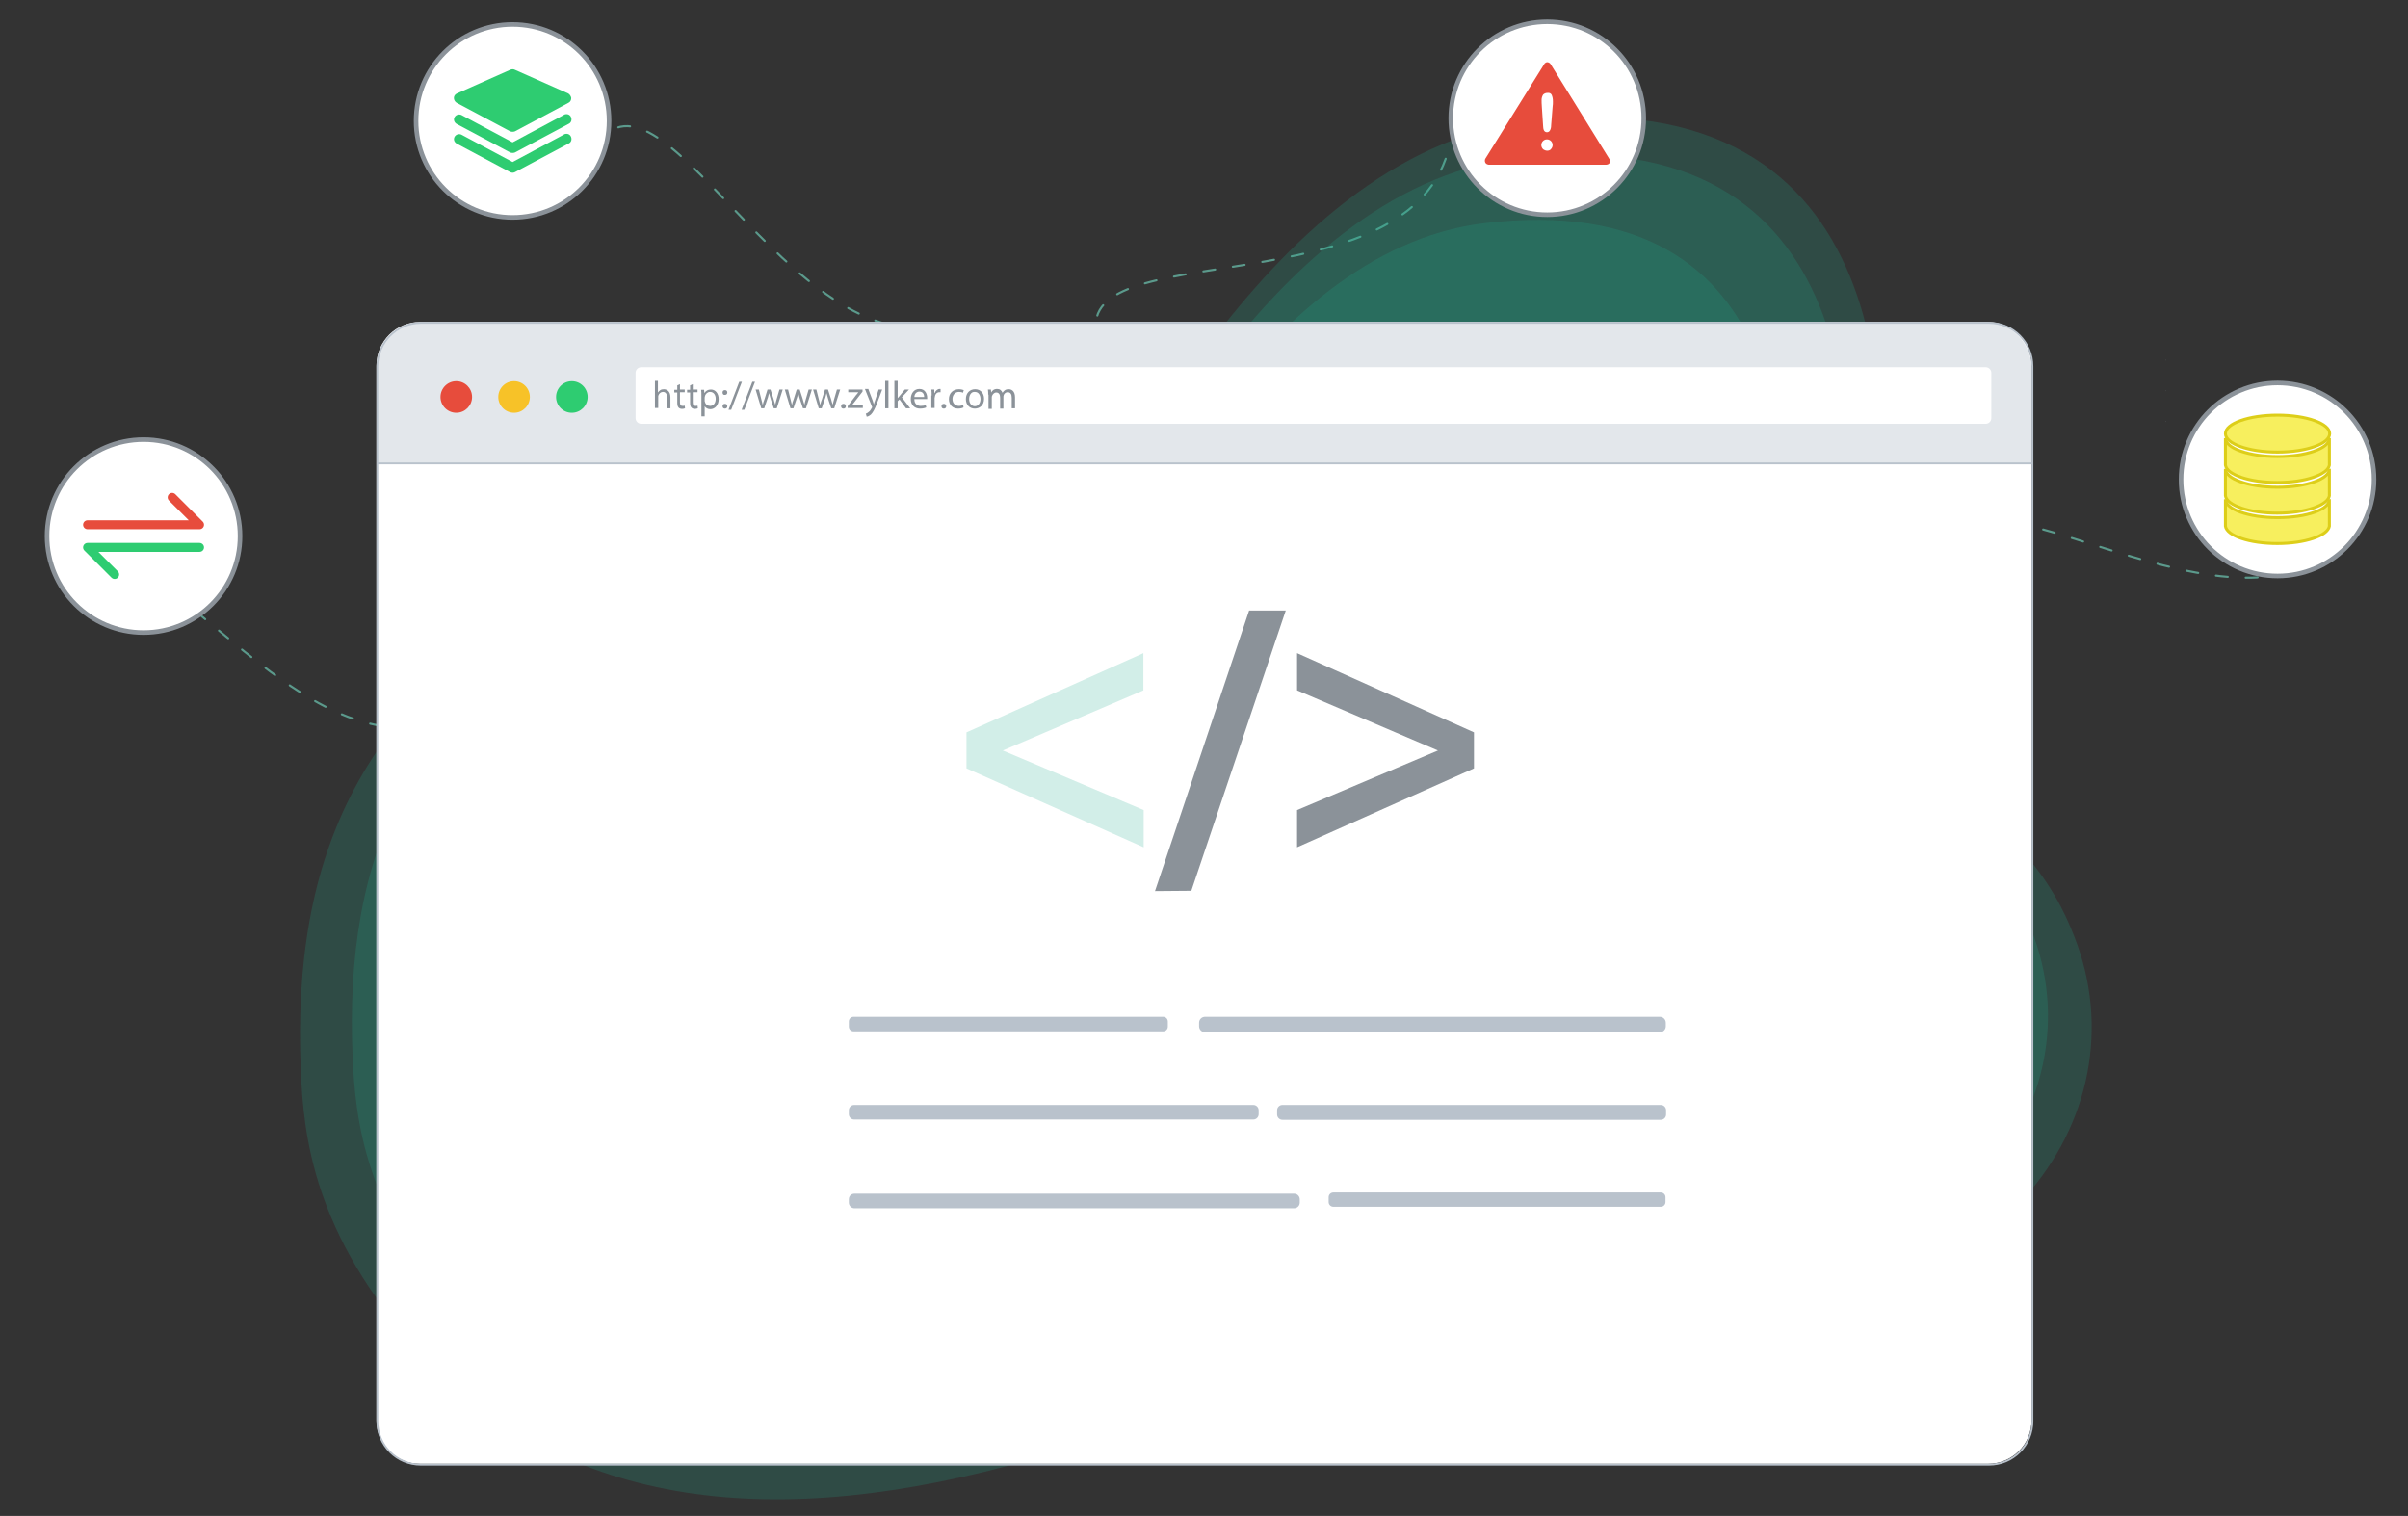 <?xml version="1.0" encoding="utf-8"?>
<!-- Generator: Adobe Illustrator 24.0.1, SVG Export Plug-In . SVG Version: 6.00 Build 0)  -->
<svg version="1.1" id="Layer_1" xmlns="http://www.w3.org/2000/svg" xmlns:xlink="http://www.w3.org/1999/xlink" x="0px" y="0px"
	 viewBox="0 0 808.5 509" style="enable-background:new 0 0 808.5 509;" xml:space="preserve">
<rect x="0" y="0" width="808.5" height="509" fill="#333333" stroke="none"/>
<style type="text/css">
	.st0{fill:none;stroke:#5B9A8C;stroke-width:0.7;stroke-linecap:round;stroke-linejoin:round;stroke-dasharray:4,6.02;}
	.st1{opacity:0.2;}
	.st2{fill:#20AB8E;}
	.st3{fill:#FFFFFF;}
	.st4{fill:#E3E7EB;}
	.st5{fill:none;stroke:#B9C2CC;stroke-width:0.62;stroke-miterlimit:10;}
	.st6{fill:#E74C3C;}
	.st7{fill:#F7C228;}
	.st8{fill:#2ECC71;}
	.st9{fill:#B9C2CC;}
	.st10{enable-background:new    ;}
	.st11{fill:#8B9299;}
	.st12{fill:#FFFFFF;stroke:#8B9299;stroke-width:1.53;stroke-miterlimit:10;}
	.st13{fill:none;stroke:#E74C3C;stroke-width:3;stroke-linecap:round;stroke-linejoin:round;}
	.st14{fill:none;stroke:#2ECC71;stroke-width:3;stroke-linecap:round;stroke-linejoin:round;}
	.st15{fill:#D2EEE8;}
	.st16{fill:#F7EF5E;stroke:#DDCE19;stroke-miterlimit:10;}
</style>
<title>apm-color</title>
<path class="st0" d="M785.3,183c-39.3,38.1-131.7-38.8-131.7,6.1"/>
<path class="st0" d="M147.9,241.6c-50.8,20.3-107.1-85.9-124.2-44.4"/>
<path class="st0" d="M485.4,53.3c-18.2,51.6-135.2,23.9-115.2,64.2"/>
<path class="st0" d="M317.5,108.9c-52.7,14.5-96.8-97.5-118.4-58.1"/>
<g class="st1">
	<path class="st2" d="M697.4,317c-10.4-29-26.8-37.8-42.4-56.4c-19-22.8-31.9-39.3-26.9-68.5c8.1-47.8,11.5-166.9-115-151.4
		c-45.3,5.6-81.1,40.4-107.2,75c-22.2,29.5-62.1,32.1-94.2,39c-39.5,8.4-79.6,21.1-116.1,39.9c-75.2,38.5-97.6,93.9-94.6,164.8
		c0.9,21.4,4,55.1,40.1,94.6c48.9,53.2,119.9,60.4,205.2,36c19.5-5.6,38-14.4,57.2-21.1c20-6.8,40.7-11.3,61.8-13.3
		c49-4.7,99.9,3.9,146.9-10.8c25-7.8,47.6-21.8,65.7-40.7C700.4,380.5,708.4,347.7,697.4,317z"/>
</g>
<g class="st1">
	<path class="st2" d="M683,314.8c-9.9-27.5-25.4-35.8-40.1-53.4c-18-21.5-30.2-37.2-25.5-64.9c7.7-45.2,10.9-158-108.8-143.3
		c-42.9,5.3-76.8,38.2-101.5,71c-21.1,27.9-58.8,30.4-89.2,36.9c-37.4,8-75.5,20.1-110,37.8c-71.2,36.5-92.4,88.9-89.5,156
		c0.9,20.3,3.7,52.2,38,89.5c46.2,50.4,113.4,57.2,194.2,34c18.5-5.3,36-13.6,54.2-19.9c18.9-6.5,38.6-10.8,58.5-12.7
		c46.4-4.5,94.6,3.6,139.1-10.2c23.7-7.4,45.1-20.7,62.2-38.6C685.8,374.9,693.4,343.8,683,314.8z"/>
</g>
<g class="st1">
	<path class="st2" d="M655,310.5c-8.9-24.7-22.8-32.2-36.1-48.1c-16.2-19.3-27.2-33.5-23-58.4c6.9-40.7,9.8-142.2-97.9-129
		c-38.6,4.8-69.2,34.3-91.3,63.9c-18.9,25.1-52.9,27.4-80.2,33.2c-33.6,7.2-67.9,18.1-99,34c-64,32.8-83.2,80-80.6,140.4
		c0.8,18.2,3.4,47,34.2,80.6c41.6,45.4,102,51.5,174.8,30.6c16.7-4.8,32.4-12.3,48.8-17.9c17-5.9,34.7-9.7,52.7-11.4
		c41.8-4,85.1,3.3,125.2-9.2c21.3-6.6,40.6-18.6,56-34.7C657.5,364.5,664.3,336.6,655,310.5z"/>
</g>
<path class="st3" d="M141,108.1h526.5c8.1,0,14.6,6.5,14.6,14.6v354.2c0,8.1-6.5,14.6-14.6,14.6H141c-8.1,0-14.6-6.5-14.6-14.6
	V122.7C126.4,114.6,133,108.1,141,108.1z"/>
<path class="st4" d="M142.6,108.2h524.1c8.5,0,15.4,6.9,15.4,15.4l0,0v32.1H126.5v-31.4C126.5,115.4,133.7,108.2,142.6,108.2
	L142.6,108.2z"/>
<path class="st5" d="M141.3,108.4h526.5c8.1,0,14.6,6.5,14.6,14.6v354.2c0,8.1-6.5,14.6-14.6,14.6H141.3c-8.1,0-14.6-6.5-14.6-14.6
	V123C126.7,115,133.3,108.4,141.3,108.4z"/>
<circle class="st6" cx="153.2" cy="133.3" r="5.3"/>
<circle class="st7" cx="172.6" cy="133.3" r="5.3"/>
<circle class="st8" cx="192" cy="133.3" r="5.3"/>
<line class="st5" x1="126.5" y1="155.6" x2="682.2" y2="155.6"/>
<path class="st9" d="M286.6,341.4h103.9c0.9,0,1.6,0.7,1.6,1.6v1.7c0,0.9-0.7,1.6-1.6,1.6H286.6c-0.9,0-1.6-0.7-1.6-1.6V343
	C285,342.1,285.7,341.4,286.6,341.4z"/>
<path class="st9" d="M404.6,341.4h152.7c1.1,0,2,0.9,2,2v1.2c0,1.1-0.9,2-2,2H404.6c-1.1,0-2-0.9-2-2v-1.2
	C402.6,342.3,403.5,341.4,404.6,341.4z"/>
<path class="st9" d="M286.8,371h134c1,0,1.8,0.8,1.8,1.8v1.3c0,1-0.8,1.8-1.8,1.8h-134c-1,0-1.8-0.8-1.8-1.8v-1.3
	C285,371.8,285.8,371,286.8,371z"/>
<path class="st9" d="M430.6,371h127c1,0,1.8,0.8,1.8,1.8v1.4c0,1-0.8,1.8-1.8,1.8h-127c-1,0-1.8-0.8-1.8-1.8v-1.4
	C428.8,371.8,429.6,371,430.6,371z"/>
<path class="st9" d="M286.9,400.8h147.6c1.1,0,1.9,0.9,1.9,1.9v1.1c0,1.1-0.9,1.9-1.9,1.9H286.9c-1.1,0-1.9-0.9-1.9-1.9v-1.1
	C285,401.6,285.8,400.8,286.9,400.8z"/>
<path class="st9" d="M447.7,400.4h109.9c0.9,0,1.6,0.7,1.6,1.6v1.6c0,0.9-0.7,1.6-1.6,1.6H447.7c-0.9,0-1.6-0.7-1.6-1.6v-1.6
	C446.1,401.1,446.8,400.4,447.7,400.4z"/>
<path class="st3" d="M215.3,123.3h451.4c1,0,1.9,0.8,1.9,1.9v15.2c0,1-0.8,1.9-1.9,1.9H215.3c-1,0-1.9-0.8-1.9-1.9v-15.2
	C213.4,124.1,214.3,123.3,215.3,123.3z"/>
<g>
	<g class="st10">
		<path class="st11" d="M219.8,127.9h1.1v3.9h0c0.2-0.3,0.5-0.6,0.8-0.8c0.3-0.2,0.7-0.3,1.2-0.3c0.8,0,2.2,0.5,2.2,2.7v3.7H224
			v-3.6c0-1-0.4-1.9-1.4-1.9c-0.7,0-1.3,0.5-1.5,1.1c-0.1,0.2-0.1,0.3-0.1,0.5v3.8h-1.1V127.9z"/>
	</g>
	<g class="st10">
		<path class="st11" d="M228.3,129v1.8h1.6v0.9h-1.6v3.4c0,0.8,0.2,1.2,0.9,1.2c0.3,0,0.5,0,0.7-0.1l0.1,0.9c-0.2,0.1-0.6,0.2-1,0.2
			c-0.5,0-1-0.2-1.2-0.5c-0.3-0.3-0.4-0.9-0.4-1.6v-3.4h-1v-0.9h1v-1.5L228.3,129z"/>
		<path class="st11" d="M232.6,129v1.8h1.6v0.9h-1.6v3.4c0,0.8,0.2,1.2,0.9,1.2c0.3,0,0.5,0,0.7-0.1l0.1,0.9c-0.2,0.1-0.6,0.2-1,0.2
			c-0.5,0-1-0.2-1.2-0.5c-0.3-0.3-0.4-0.9-0.4-1.6v-3.4h-1v-0.9h1v-1.5L232.6,129z"/>
		<path class="st11" d="M235.5,132.9c0-0.8,0-1.4-0.1-2h1l0.1,1.1h0c0.5-0.8,1.2-1.2,2.2-1.2c1.5,0,2.6,1.3,2.6,3.2
			c0,2.2-1.4,3.4-2.8,3.4c-0.8,0-1.6-0.4-1.9-1h0v3.4h-1.1V132.9z M236.6,134.5c0,0.2,0,0.3,0.1,0.5c0.2,0.8,0.9,1.3,1.7,1.3
			c1.2,0,1.9-1,1.9-2.4c0-1.3-0.7-2.3-1.9-2.3c-0.8,0-1.5,0.6-1.7,1.4c0,0.1-0.1,0.3-0.1,0.5V134.5z"/>
		<path class="st11" d="M242.6,131.8c0-0.5,0.3-0.8,0.8-0.8c0.5,0,0.8,0.3,0.8,0.8c0,0.5-0.3,0.8-0.8,0.8
			C242.9,132.7,242.6,132.3,242.6,131.8z M242.6,136.4c0-0.5,0.3-0.8,0.8-0.8c0.5,0,0.8,0.3,0.8,0.8c0,0.5-0.3,0.8-0.8,0.8
			C242.9,137.2,242.6,136.9,242.6,136.4z"/>
		<path class="st11" d="M244.6,137.6l3.6-9.4h0.9l-3.6,9.4H244.6z"/>
		<path class="st11" d="M249,137.6l3.6-9.4h0.9l-3.6,9.4H249z"/>
	</g>
	<g class="st10">
		<path class="st11" d="M254.8,130.8l0.8,3.2c0.2,0.7,0.3,1.3,0.5,2h0c0.1-0.6,0.3-1.3,0.6-2l1-3.2h1l1,3.1c0.2,0.8,0.4,1.4,0.6,2h0
			c0.1-0.6,0.3-1.3,0.5-2l0.9-3.1h1.1l-2,6.3h-1l-1-3c-0.2-0.7-0.4-1.3-0.6-2.1h0c-0.2,0.7-0.3,1.4-0.6,2.1l-1,3h-1l-1.9-6.3H254.8z
			"/>
	</g>
	<g class="st10">
		<path class="st11" d="M264.6,130.8l0.8,3.2c0.2,0.7,0.3,1.3,0.5,2h0c0.1-0.6,0.3-1.3,0.6-2l1-3.2h1l1,3.1c0.2,0.8,0.4,1.4,0.6,2h0
			c0.1-0.6,0.3-1.3,0.5-2l0.9-3.1h1.1l-2,6.3h-1l-1-3c-0.2-0.7-0.4-1.3-0.6-2.1h0c-0.2,0.7-0.3,1.4-0.6,2.1l-1,3h-1l-1.9-6.3H264.6z
			"/>
	</g>
	<g class="st10">
		<path class="st11" d="M274.1,130.8l0.8,3.2c0.2,0.7,0.3,1.3,0.5,2h0c0.1-0.6,0.3-1.3,0.6-2l1-3.2h1l1,3.1c0.2,0.8,0.4,1.4,0.6,2h0
			c0.1-0.6,0.3-1.3,0.5-2l0.9-3.1h1.1l-2,6.3h-1l-1-3c-0.2-0.7-0.4-1.3-0.6-2.1h0c-0.2,0.7-0.3,1.4-0.6,2.1l-1,3h-1l-1.9-6.3H274.1z
			"/>
	</g>
	<g class="st10">
		<path class="st11" d="M282.4,136.4c0-0.5,0.3-0.8,0.8-0.8c0.5,0,0.8,0.3,0.8,0.8c0,0.5-0.3,0.8-0.8,0.8
			C282.7,137.2,282.4,136.9,282.4,136.4z"/>
	</g>
	<g class="st10">
		<path class="st11" d="M284.6,136.4l2.8-3.7c0.3-0.3,0.5-0.6,0.8-1v0h-3.4v-0.9h4.8l0,0.7l-2.8,3.6c-0.3,0.3-0.5,0.7-0.8,1v0h3.7
			v0.9h-5.1V136.4z"/>
	</g>
	<g class="st10">
		<path class="st11" d="M291.6,130.8l1.4,3.7c0.1,0.4,0.3,0.9,0.4,1.3h0c0.1-0.4,0.2-0.9,0.4-1.3l1.2-3.7h1.2l-1.7,4.5
			c-0.8,2.1-1.4,3.2-2.1,3.9c-0.6,0.5-1.1,0.7-1.4,0.7l-0.3-1c0.3-0.1,0.7-0.3,1-0.6c0.3-0.2,0.7-0.7,1-1.3c0.1-0.1,0.1-0.2,0.1-0.3
			c0-0.1,0-0.2-0.1-0.3l-2.3-5.8H291.6z"/>
		<path class="st11" d="M297.2,127.9h1.1v9.2h-1.1V127.9z"/>
		<path class="st11" d="M301.4,133.7L301.4,133.7c0.2-0.2,0.4-0.5,0.6-0.7l1.8-2.2h1.4l-2.4,2.6l2.8,3.7h-1.4l-2.2-3l-0.6,0.6v2.4
			h-1.1v-9.2h1.1V133.7z"/>
		<path class="st11" d="M307,134.1c0,1.5,1,2.2,2.1,2.2c0.8,0,1.3-0.1,1.7-0.3l0.2,0.8c-0.4,0.2-1.1,0.4-2.1,0.4
			c-1.9,0-3.1-1.3-3.1-3.2s1.1-3.4,2.9-3.4c2,0,2.6,1.8,2.6,2.9c0,0.2,0,0.4,0,0.5H307z M310.3,133.3c0-0.7-0.3-1.8-1.6-1.8
			c-1.2,0-1.7,1.1-1.7,1.8H310.3z"/>
	</g>
	<g class="st10">
		<path class="st11" d="M312.8,132.8c0-0.7,0-1.4-0.1-2h1l0,1.2h0.1c0.3-0.8,1-1.4,1.7-1.4c0.1,0,0.2,0,0.3,0v1.1
			c-0.1,0-0.2,0-0.4,0c-0.8,0-1.4,0.6-1.5,1.5c0,0.2-0.1,0.3-0.1,0.5v3.3h-1.1V132.8z"/>
	</g>
	<g class="st10">
		<path class="st11" d="M316.1,136.4c0-0.5,0.3-0.8,0.8-0.8c0.5,0,0.8,0.3,0.8,0.8c0,0.5-0.3,0.8-0.8,0.8
			C316.4,137.2,316.1,136.9,316.1,136.4z"/>
	</g>
	<g class="st10">
		<path class="st11" d="M323.5,136.8c-0.3,0.2-1,0.4-1.8,0.4c-1.9,0-3.1-1.3-3.1-3.2c0-1.9,1.3-3.3,3.4-3.3c0.7,0,1.3,0.2,1.6,0.3
			l-0.3,0.9c-0.3-0.2-0.7-0.3-1.3-0.3c-1.4,0-2.2,1.1-2.2,2.4c0,1.4,0.9,2.3,2.2,2.3c0.6,0,1.1-0.2,1.4-0.3L323.5,136.8z"/>
	</g>
	<g class="st10">
		<path class="st11" d="M330.4,133.9c0,2.3-1.6,3.3-3.1,3.3c-1.7,0-3-1.2-3-3.2c0-2.1,1.4-3.3,3.1-3.3
			C329.2,130.7,330.4,132,330.4,133.9z M325.4,134c0,1.4,0.8,2.4,1.9,2.4c1.1,0,1.9-1,1.9-2.4c0-1.1-0.5-2.4-1.9-2.4
			C326,131.5,325.4,132.8,325.4,134z"/>
		<path class="st11" d="M331.8,132.5c0-0.6,0-1.2-0.1-1.7h1l0.1,1h0c0.3-0.6,0.9-1.2,2-1.2c0.9,0,1.5,0.5,1.8,1.3h0
			c0.2-0.3,0.4-0.6,0.7-0.8c0.4-0.3,0.8-0.4,1.4-0.4c0.8,0,2.1,0.5,2.1,2.7v3.7h-1.1v-3.5c0-1.2-0.4-1.9-1.4-1.9
			c-0.6,0-1.2,0.5-1.3,1c-0.1,0.2-0.1,0.4-0.1,0.6v3.9h-1.1v-3.7c0-1-0.4-1.7-1.3-1.7c-0.7,0-1.2,0.6-1.4,1.1
			c-0.1,0.2-0.1,0.4-0.1,0.6v3.8h-1.1V132.5z"/>
	</g>
</g>
<circle class="st12" cx="48.2" cy="180" r="32.4"/>
<polyline class="st13" points="29.4,176.2 67,176.2 57.8,167 "/>
<polyline class="st14" points="67,183.8 29.4,183.8 38.5,192.9 "/>
<path class="st11" d="M727.3,141.3v0.4C727.2,141.5,727.2,141.4,727.3,141.3z"/>
<path class="st11" d="M727.3,131v0.4C727.2,131.2,727.2,131.1,727.3,131z"/>
<path class="st11" d="M727.3,120.7v0.4C727.2,121,727.2,120.8,727.3,120.7z"/>
<circle class="st12" cx="519.5" cy="39.7" r="32.4"/>
<path class="st6" d="M540.3,53.3l-19.7-31.8c-0.4-0.6-1.2-0.8-1.7-0.4c0,0,0,0,0,0c-0.2,0.1-0.3,0.2-0.4,0.4l-19.8,31.8
	c-0.2,0.4-0.2,0.9,0,1.3c0.2,0.4,0.6,0.6,1.1,0.7h39.5c0.7,0,1.3-0.5,1.3-1.2c0,0,0,0,0,0l0,0C540.5,53.8,540.5,53.5,540.3,53.3z"/>
<path class="st3" d="M518.1,42.2l-0.4-6.1c-0.1-1.2-0.1-2-0.1-2.6c0-0.6,0.2-1.2,0.5-1.7c0.4-0.4,0.9-0.6,1.5-0.6
	c0.6-0.1,1.2,0.2,1.4,0.7c0.3,0.7,0.4,1.4,0.4,2.2c0,0.6,0,1.1-0.1,1.7l-0.5,6.3c0,0.6-0.1,1.2-0.4,1.7c-0.2,0.4-0.6,0.6-1,0.6
	c-0.4,0-0.8-0.2-1-0.6C518.2,43.4,518.1,42.8,518.1,42.2z M519.5,50.6c-0.5,0-1-0.2-1.4-0.5c-0.4-0.4-0.6-0.9-0.6-1.4
	c0-1,0.8-1.9,1.9-1.9c0,0,0,0,0,0c1.1,0,1.9,0.9,1.9,1.9c0,0.5-0.2,1-0.6,1.4l0,0C520.5,50.4,520,50.6,519.5,50.6L519.5,50.6z"/>
<circle class="st12" cx="172.1" cy="40.6" r="32.4"/>
<path class="st8" d="M190.8,31.4l-18-8c-0.4-0.2-0.9-0.2-1.4,0l-18,8c-0.6,0.3-1,0.8-1,1.5c0,0.6,0.3,1.2,0.9,1.6l18,9.6
	c0.5,0.2,1.1,0.2,1.6,0l18-9.6c0.6-0.3,0.9-0.9,0.9-1.6C191.7,32.3,191.3,31.7,190.8,31.4z"/>
<path class="st8" d="M189.3,38.6l-17.2,9.2l-17.2-9.2c-0.9-0.4-1.9,0-2.3,0.8c-0.4,0.8-0.1,1.7,0.7,2.2l18,9.6
	c0.5,0.2,1.1,0.2,1.6,0l18-9.6c0.9-0.4,1.2-1.4,0.8-2.3c-0.4-0.9-1.4-1.2-2.3-0.8C189.3,38.6,189.3,38.6,189.3,38.6L189.3,38.6z"/>
<path class="st8" d="M189.3,45.2l-17.2,9.2l-17.2-9.2c-0.9-0.4-1.9,0-2.3,0.8c-0.4,0.8-0.1,1.7,0.7,2.2l18,9.6
	c0.2,0.1,0.5,0.2,0.8,0.2c0.3,0,0.6-0.1,0.8-0.2l18-9.6c0.9-0.4,1.2-1.4,0.8-2.3c-0.4-0.9-1.4-1.2-2.3-0.8
	C189.3,45.2,189.3,45.2,189.3,45.2L189.3,45.2z"/>
<path class="st15" d="M324.5,258v-12.1l59.4-26.6v12.5L336.7,252l47.3,20v12.5L324.5,258z"/>
<path class="st11" d="M387.8,299.2l31.6-94.2h12.3L400,299.1L387.8,299.2z"/>
<path class="st11" d="M435.5,284.5V272l47.3-20l-47.3-20.2v-12.5l59.4,26.6V258L435.5,284.5z"/>
<circle class="st12" cx="764.7" cy="161" r="32.4"/>
<path class="st16" d="M764.7,173.8c-9.7,0-17.5-2.8-17.5-6.2v9.1l0,0c0.5,3.2,8.1,5.8,17.4,5.8s16.9-2.6,17.5-5.8l0,0v-9.1
	C782.2,171.1,774.4,173.8,764.7,173.8z"/>
<path class="st11" d="M782.2,167.3c0,0.1,0,0.2,0,0.4V167.3z"/>
<path class="st16" d="M764.7,163.6c-9.7,0-17.5-2.8-17.5-6.2v9.1l0,0c0.5,3.2,8.1,5.8,17.4,5.8s16.9-2.6,17.5-5.8l0,0v-9.1
	C782.2,160.8,774.4,163.6,764.7,163.6z"/>
<path class="st11" d="M782.2,157c0,0.1,0,0.2,0,0.4V157z"/>
<ellipse class="st16" cx="764.7" cy="145.6" rx="17.5" ry="6.2"/>
<path class="st16" d="M764.7,153.3c-9.7,0-17.5-2.8-17.5-6.2v9.1l0,0c0.5,3.2,8.1,5.8,17.4,5.8s16.9-2.6,17.5-5.8l0,0v-9.1
	C782.2,150.5,774.4,153.3,764.7,153.3z"/>
<path class="st11" d="M782.2,146.7c0,0.1,0,0.2,0,0.4V146.7z"/>
</svg>
